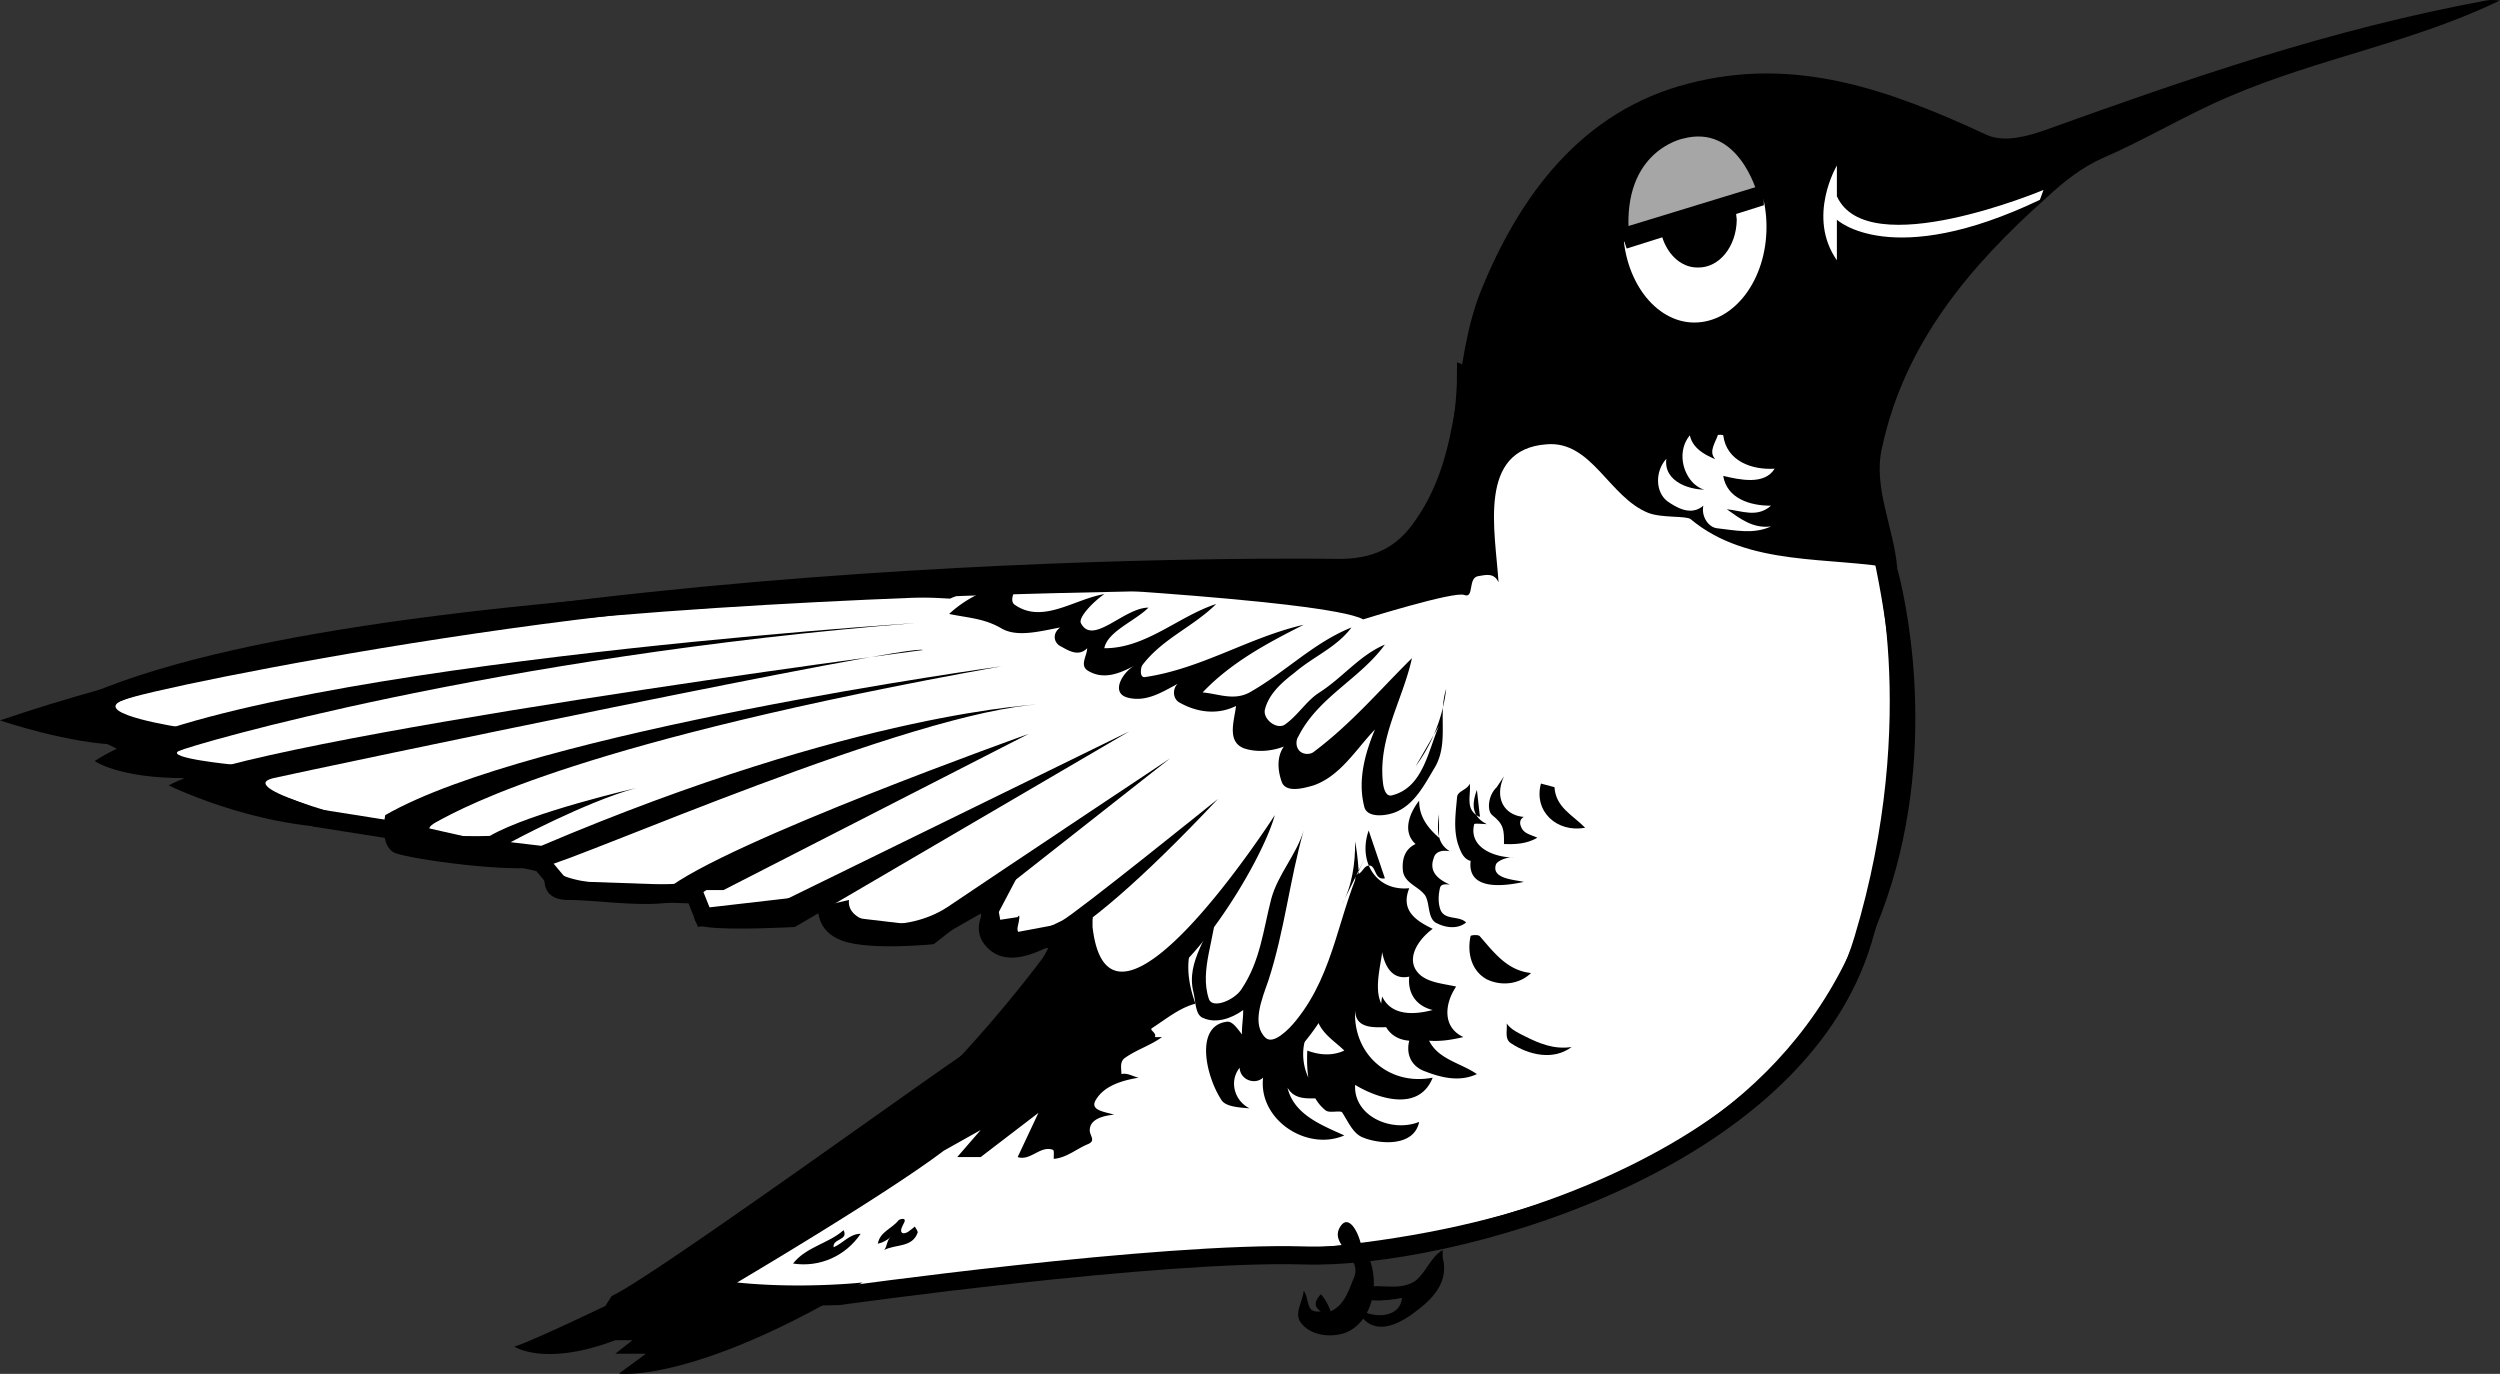 <svg xmlns="http://www.w3.org/2000/svg" width="277.098" height="152.281"><rect width="100%" height="100%" fill="#333333" stroke="none"/><path fill="#fff" d="m208.5 60.651-46-19s.035 22.024-13 22.5c-12.965.524-111.965-.476-142 15l10 5 17.5 6.5 9.5 1.5 15.5 3.5 2.5 3 14.5.5 1 2.5 13-1.5 3 2.5 8.5 1 7-4s.535 5.024 1.5 5l8-1.5s-18.965 28.524-46.5 41l20.5-.5s35.535-4.976 51.5-4.5c16.035.524 54.535-9.976 62-35 7.535-24.976 2-43.5 2-43.5"/><path fill="none" stroke="#000" stroke-width="2" d="m208.5 60.651-46-19s.035 22.024-13 22.5c-12.965.524-111.965-.476-142 15l10 5 17.5 6.5 9.5 1.5 15.5 3.5 2.5 3 14.5.5 1 2.5 13-1.5 3 2.5 8.5 1 7-4s.535 5.024 1.5 5l8-1.5s-18.965 28.524-46.5 41l20.5-.5s35.535-4.976 51.5-4.5c16.035.524 54.535-9.976 62-35 7.535-24.976 2-43.5 2-43.5zm0 0"/><path d="M162.297 65.948c1.152.437.344-1.977 1.601-2.098.766-.129 1.72-.394 2.2.7-.364-5.684-2.375-14.731 5.3-15.301 5.028-.453 6.922 5.851 11.301 7.601 1.508.586 4.23.297 4.7.7 6.378 5.335 15.511 4.085 22.898 5.5-.371-4.59-2.719-8.997-1.7-13.399 2.465-11.508 9.61-20.07 18.301-27.8 1.883-1.755 3.922-3.34 6.102-4.301 4.871-2.106 9.29-4.829 14.2-6.899 9.773-4.187 20.304-5.953 29.898-10.601-.504-.032-.996-.094-1.5 0-17.309 3.199-32.82 8.578-49 14.398-1.59.543-4.332 1.437-6.399.5-10.855-5.035-21.23-8.754-33-5.7-11.894 3.024-18.808 12.458-23.101 23.102-3.262 8.262-1.774 17.54-7.2 25.301-2.066 3.047-4.671 4.363-8.8 4.297 0 0-91.125-1.555-148.098 17.902 0 0 7.848 2.668 13.5 2.7l6.7-1.899s-10.102-1.508-6.7-3c3.348-1.508 61.098-13.133 91.797-11.3l4.203-1.801s37.473 1.843 41.598 4.101c0 0 10.117-3.164 11.199-2.703"/><path d="M101.598 69.05S26.223 73.893 10.5 84.35c0 0 2.598 1.918 10.098 1.899l5.199-1.5s-7.45-.73-6-1.5c1.55-.73 34.926-10.48 81.8-14.2"/><path d="M102.297 72.05s-74.2 9.718-83.598 15c0 0 12.024 5.968 23.598 4.5 0 0-16.824-4.157-12-5.301 4.926-1.106 70.926-14.98 72-14.2"/><path d="M111 73.85s-52.152 7.168-68.3 16.5c0 0-.727 3.418 1.097 4.2 1.926.718 12.8 2.218 16.5 1.5 3.8-.782 40.926-17.282 55.203-18 0 0-20.277.718-55.5 15.699l-3.402-.399s8.25-4.457 13.902-6c0 0-11.652 2.668-16.203 5.301 0 0-9.324.367-6-1.5 3.426-1.883 16.55-9.008 62.703-17.3m3 7.499S80.223 93.393 73.797 98.651h6.402L114 81.351m11.2-.301L87 99.749s-8.277 2.644-9.402 0c0 0-1.875 2.644.699 3 2.676.394 9.8 0 9.8 0l37.102-21.7"/><path d="M129.7 84.05s-20.227 13.468-24.7 16.5c-4.527 2.968-11.277 2.218-10.902-.801l-3.399.8s-.351 2.594 2.598 3.7c3.05 1.144 10.203.402 10.203.402l26.2-20.601"/><path d="M135 88.55s-15.777 12.718-17.3 13.5c-1.477.718-5.227 2.593-4.903.699.426-1.856 0-1.098 0-1.098l-2.598.399 3-5.7s-6.726 4.918-4.101 8.301c2.625 3.367 8.625 2.242 25.902-16.101"/><path d="M141.297 90.35s-18.324 28.543-20.2 12.399v-1.899s-2.624 1.918-1.5 5.301c1.126 3.367.75 5.242 6.403 4.098 5.598-1.106 13.848-14.606 15.297-19.899m18.203-9.902c-1.207 2.73-1.758 6.844-5.203 7.703-.715.219-.942-.844-1-1.3-.613-4.985 2.176-9.216 3.203-13.903-3.574 3.527-6.715 7.266-10.902 10.402-.489.367-1.38.258-1.7-.3-.27-.391-.253-1.032 0-1.399 2.196-4.39 6.836-6.387 9.602-10.203-2.855 1.203-4.664 3.676-7.402 5.402-1.348.922-2.25 2.43-3.598 3.399-.898.742-2.547-.504-2.3-1.598.433-1.73 1.84-2.984 3.3-4.101 2.086-1.793 4.637-2.782 6.297-5-4.219 1.69-7.293 4.937-11.297 7.199-1.754.949-3.465.148-5.203 0 3.16-3.336 7.226-5.496 11.203-7.5-6.04 1.379-11.32 4.879-17.602 5.8-.586.086-.488-.96-.3-1.3 2.246-2.98 5.66-4.266 8.199-6.801-4.192 1.363-7.793 4.926-12.399 4.902.38-1.875 3.36-2.976 4.899-4.5-2.707-.011-6.207 4.293-7.5 1.7-.266-.645 1.348-2.329 2.601-3.2-3.324.555-6.824 3.332-9.898 1.2-.727-.422-.027-1.981.898-2.7-3.035.43-6.015 1.66-8.199 3.7 2.145.445 3.895.488 5.801 1.601 1.738 1.02 4.297.309 6.5-.101-.96.73-.64 1.769.098 2.101.812.45 1.937 1.176 2.902.2-.012.855-.875 1.913.098 2.5 1.746 1.042 3.508.296 5.199-.602-1.313.668-2.852 3.125-.7 3.601 2.192.504 4.032-.86 5.903-1.8-.996.222-1.207 1.765-.3 2.3 2 1.145 4.273 1.403 6.3.399-.203 1.664-1.05 3.965.899 4.699 1.273.43 2.925.367 4.398-.2-.887 1.266-.61 2.9-.2 4 .532 1.153 2.446.606 3.5.302 2.981-1.051 4.677-3.973 6.802-6.2-1.145 2.742-1.91 5.668-1.2 8.5.25 1.317 2.278 1.121 3.399.7 2.199-.852 3.304-3.11 4.5-5.102 1.508-2.727.27-5.813 1.199-8.598a17.944 17.944 0 0 1-3.398 8.598M76.5 97.85s-17.652 1.543-15.402-3.3c0 0-2.625 5.218 1.902 5.199 4.473.02 11.598 1.52 15.297-1.098 3.8-2.633-1.797-.8-1.797-.8"/><path d="M116.2 105.05s-3.727 7.843-9.7 12c-6.027 4.093-34.527 24.718-38.703 26.601l-.7 1.098s-8.624 4.144-10.097 4.5c0 0 3.348 2.27 11.2-.7h1.898l-1.899 1.5h3.399l-3 2.2s8.25 1.144 27-10.098c0 0-6.75.742-13.899 0 0 0 16.524-9.758 22.899-14.601l4.101-2.301-2.601 3h2.601l6.399-4.899-2.301 4.899c1.414.472 2.527-1.324 3.902-.801.168.039.086.633.098 1 1.39-.113 2.453-1.055 3.703-1.598 1.121-.414.168-1.031.297-1.699.074-1.121 1.523-1.5 2.703-1.601-1.082-.325-2.809-.481-2-1.7.93-1.508 2.832-2.082 4.7-2.402-.66-.137-1.227-.559-1.903-.398.004-.618-.227-1.36.402-1.801 1.336-.938 2.809-1.36 4.098-2.301a13.23 13.23 0 0 1-.797 0c.254-.484-.68-.781-.3-1 1.624-1.047 3.011-2.227 4.8-2.7-.727-2.042-1.191-4.417-.3-6.8-1.567 2.652-3.872 5.176-7.2 4.8-3.297-.331-3.758-3.78-5.5-6.097-.797-.984-2.52.492-3.8 1.297.195.203-.5.863.5.602"/><path d="M151.297 95.05c-2.965 5.898-3.25 12.593-7.598 18-.926 1.167-2.558 2.726-3.402 2-1.613-1.473-.434-4.301.3-6.399 1.79-5.516 2.348-11.121 3.903-16.601-.824 2.73-2.852 4.828-3.602 7.601-.894 3.469-1.199 6.871-3.3 10-.77 1.195-3.188 2.203-3.598 1.098-1.113-3.258.79-6.875.797-10.399-.559 3.356-3.445 6.086-2.5 9.7.238 1.035.18 2.5 1.101 2.8 1.344.59 3.04.094 4.399-.902.023 1.516-.578 3.457.5 4.3 1.777 1.235 4.621 1.177 6-.398 5.207-6.043 7.336-14.64 5.902-22.601.028 2.406-.32 4.93-1.5 7.101m-55.199 36c-1.672 1.492-4.145 1.836-5.602 3.7 2.989.457 5.844-.86 7.5-3.301-1.218 0-1.949 1.039-3 1.5-.156-.992 1.68-.742 1.102-1.899m8.2.301c-.595 1.645-2.446 1.242-3.7 1.899.367-.43.254-1.11.797-1.5-.453.402-.934.683-1.5.8.23-1.328 1.555-1.652 2.3-2.601.106-.117.95-.387.602.3-.21.391-.488.907-.199 1.102.406.203.957-.351 1.398-.703.137.258.391.555.301.703m58.199 2.699c.715 2.61-.941 4.434-2.699 5.801-1.86 1.473-4.449 2.945-6.199.899-.168-.176-.453-.954.297-.602 1.59.668 3.93.398 4.101-1.598-1.496.356-5.605.66-4.398-.8.89-1.176 3.895.316 5.898-1.102 1.223-.977 1.633-2.578 3-3.398-.008 1.328.239 2.675-.699 3.8"/><path d="M150.2 137.05c3.12 3.03 2.644 8.992-.903 10.601-1.375.586-3.738.563-5-.902-.973-1.106.07-2.285.203-3.7.727 1.079.129 2.516 1.898 2.301-.953-.644-.53-1.27 0-1.902.516.555.829 1.215 1.102 1.902 1.61-.781 2-2.402 2.598-3.8.89-2.223-2.723-3.528-1.598-5.5 1.023-1.774 2.25.914 2.398 2.199m8.602-48c-.195 1.492-.324 3.222 1.2 4.101-.817-.14-1.606-.015-1.802.801-.527 1.484.508 2.32 1.801 2.899-.484-.051-1-.102-1.101.398-.172.762-.196 1.527 0 2.203.398 1.457 2.086.758 2.902 1.598-1.008.824-2.395.515-3.203.101-1.192-.48-.715-2.547-1.5-3.3-.715-.829-2.113-1.231-2.297-2.5-.117-1.11.086-2.38 1.398-3-1.496-1.348-.683-3.434.399-4.801-.008 1.726.922 3 2.203 4.101m-7.8-.8c-1.216 3.511.87 6.765 4.5 6.398-.973 2.43.663 3.574 2.597 4.5-1.762 1.305-3.11 3.555-1.399 5.102 1.008.878 2.614.984 4 1.3-1.265 1.852-1.574 4.496.801 5.598-1.273.297-2.515.504-3.8.402 1.027 2.078 3.48 2.453 5.3 3.7-2.043.949-4.16.335-6-.399-1.32-.598-1.863-1.855-1.5-3.3-2.726-.208-3.43-2.747-3-4.903 1.047 2.242 3.692 2.004 5.598 1.5-1.813-.438-2.793-1.836-2.598-3.7-1.875.407-2.699-1.144-3-2.698-.312 2.453-1.629 6.515 2.2 7.3.324.074-.348.57-.399 1-1.77-.136-4.777.66-4.8-1.902-.27 4.914 3.78 8.441 8.597 7.5-1.535 3.871-6.18 2.273-8.598.8-.187 3.489 4.074 5.317 7.098 4.102-.57 2.836-4.504 2.473-6.297 1.7-1.023-.43-1.543-1.66-2.203-2.7-.145-.367-1.453.11-1.899-.3-1.933-1.575-2.101-4.25-2-6.602 1.387.508 2.762.605 4.102 0-1.05-1.043-2.445-1.816-3-3.398-2.602 2.386-1.77 7.257 1.2 8.699-1.657-.137-3.56.46-4.5-1.2.71 3.004 3.808 4.165 6.3 5.301-4.164 1.801-9.547-1.761-9-6.402-.93.84-2.535.238-2.602-1.098-1.214 1.535-.535 3.696 1.102 4.5-1.129-.097-2.625-.172-3.102-.902-1.777-2.695-2.988-8.277.602-8.7 1.336-.144 2.266 3.864 4.7 3 2.902-1.007 4.308-3.98 6.398-6.198.949-.954 1.464-2.188 1.8-3.399.844-3.191 1.606-6.363 1.301-9.703.77.043.89-.969 1.5-1 .856-.133.582 1.668 1.801 1.402m10.5 6.399c1.594 1.824 3.047 3.828 5.7 4.101-1.337 1.293-3.348 1.457-4.903.7-1.727-.942-2.2-2.973-1.797-4.801.05-.102.79-.172 1 0m-.3-16.199c-.575 1.558-.618 2.93 1.097 3.8-.512-.02-1.32-.105-1.399 0-.628 2.563 2.157 3.68 4.399 3.7-.887-.098-1.926.449-2 .8-.465 1.535 1.89 1.63 3.101 1.899-2.195.484-6.265 1-5.898-2.301-.004-.012.41.008.7 0-1.5.238-1.845-1.242-2.102-1.898-.512-1.696-.258-3.372-.098-5.2.062-.703 1.144-.781 1.398-1.5.192 1.29-.605 2.89 1.102 3.7a.441.441 0 0 0 0-.301"/><path d="M166.7 86.05c-1.095 2.355-.028 4.308 2.198 4.5-.52.269-.445.785-.3 1.101.277.777 1.14.879 1.8 1.2-1.148.683-2.433.753-3.699.699.024-1.598-.031-2.196-1.3-3.2-.602-.472-.481-2.183.5-3.101m6.398 0c.144 2.25 1.996 3.062 3.402 4.5-3.117.57-5.738-1.797-4.902-4.899m-1.797 28c1.625.82 3.27 1.496 5.2 1.2-2.036 1.523-4.727.89-6.7-.399-.79-.504-.402-1.437-.5-2.203.508.695 1.305 1.05 2 1.402"/><path d="M210.297 63.05s18.426 63.343-56.598 76.101c0 0-51.726 1.492-64.5 5.2 0 0 12.399-4.083 49.5-5.602 37.149-1.48 81.774-16.856 69-76.899l2.598 1.2"/><path fill="#fff" d="M187.797 35.749c-4.344 0-7.906-4.75-7.899-10.598-.008-5.867 3.555-10.613 7.899-10.601 4.445-.012 8.004 4.734 8 10.601.004 5.848-3.555 10.598-8 10.598"/><path d="M192.297 23.05c.121.453.168.89.203 1.3-.035 2.973-1.938 5.344-4.3 5.301-1.95.043-3.606-1.633-4.102-3.902l8.199-2.7"/><path fill="#fff" d="M191 48.249c.375 2.898 3.234 3.86 5.7 3.699-1.126 1.855-3.887 1.223-5.7.8.406 2.497 2.96 3.317 5.297 3.302-1.543 1.375-3.242.558-4.899.398 1.477 1.05 2.914 2.16 4.899 1.902-1.965.91-4.035.41-6 .2-.969-.125-1.746-1.344-1.5-2.5-1.379 1.195-3.012.19-4-.5-1.324-1.028-1.367-3.313-.098-4.7-.355 2.625 2.828 3.59 4.801 3.399-.672.242-1.434-.38-1.703-.598-1.363-1.242-1.88-3.726-.5-5.402.367 1.71 2.172 2.414 3.703 3-.461.195-.844-.27-1-.5-.563-.762.117-1.684.398-2.5-.015-.09.547-.067.602 0m35.5-27.199s-19.527 8.218-22.902.699V18.35s-3.375 5.668 0 10.5v-4.5s6 5.668 22.5-2.199l.402-1.101"/><path d="m195.5 21.249-15.703 4.8.5 1.5 15.203-4.8v-1.5"/><path fill="#a6a6a6" d="M195.5 21.249s-2.215-8.48-9.203-6.598c0 0-7.262 1.492-6.5 11.399l15.703-4.801"/><path fill="none" stroke="#000" stroke-width="1.5" d="M195.5 21.249s-2.215-8.48-9.203-6.598c0 0-7.262 1.492-6.5 11.399zm0 0"/></svg>
